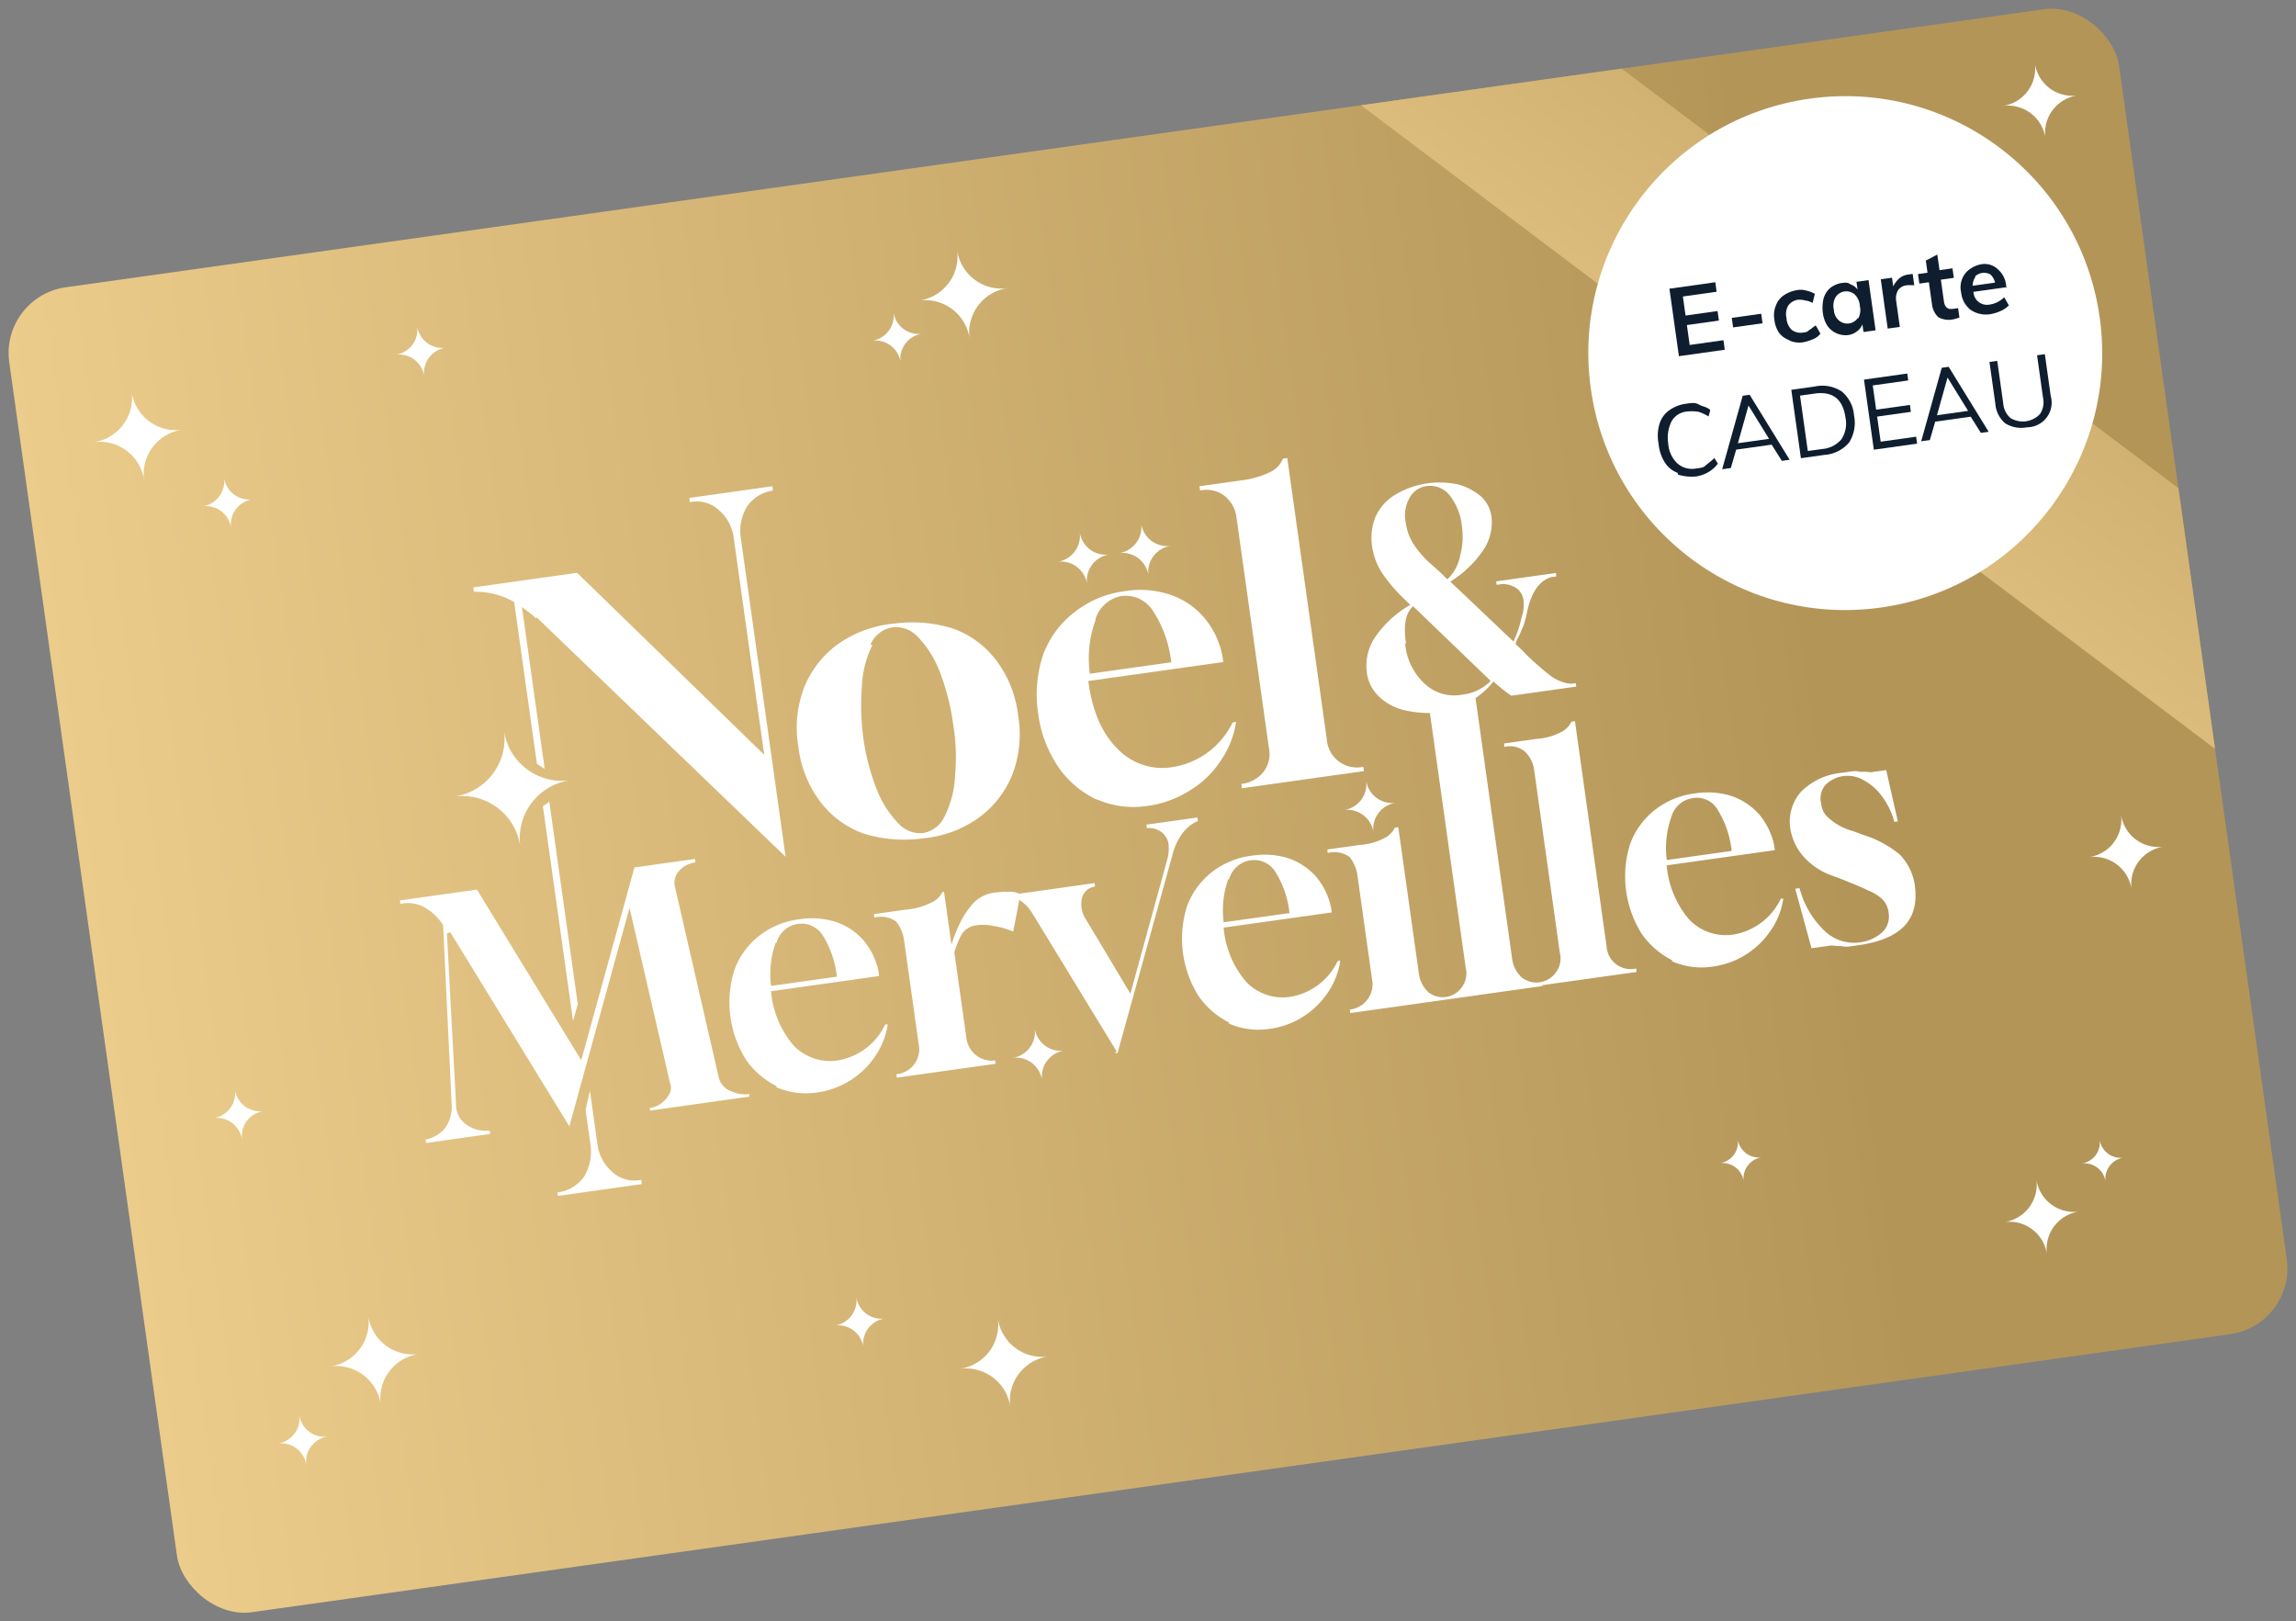 <svg xmlns="http://www.w3.org/2000/svg" xmlns:xlink="http://www.w3.org/1999/xlink" width="283.396" height="200.131" viewBox="0 0 283.396 200.131"><rect x="0" y="0" width="283.396" height="200.131" fill="#808080" stroke="none"/><defs><linearGradient id="a" x1="-.184" y1=".5" x2=".815" y2=".5" gradientUnits="objectBoundingBox"><stop offset="0" stop-color="#f8d896"/><stop offset="1" stop-color="#b49659"/><stop offset="1" stop-color="#b39558"/></linearGradient><linearGradient id="c" x1="-2.77" y1=".5" x2="3.77" y2=".5" xlink:href="#a"/><clipPath id="b"><rect data-name="Rectangle 16322" width="262.973" height="165.14" rx="8.2" fill="none"/></clipPath></defs><g data-name="B copie"><g data-name="Groupe 80657" transform="rotate(-8 261.695 18.3)"><rect data-name="Rectangle 16320" width="262.973" height="165.14" rx="8.2" fill="url(#a)"/><path d="M250.352 99.774a4.673 4.673 0 01-4.638 4.638 4.673 4.673 0 014.638 4.638 4.673 4.673 0 014.638-4.638 4.673 4.673 0 01-4.638-4.638" fill="#fff"/><path data-name="Tracé_712" d="M233.741 142.92a4.673 4.673 0 01-4.638 4.638 4.673 4.673 0 014.638 4.638 4.673 4.673 0 014.638-4.638 4.673 4.673 0 01-4.638-4.638" fill="#fff"/><path d="M197.931 138.066a2.625 2.625 0 012.589-2.589 2.625 2.625 0 01-2.589-2.589 2.625 2.625 0 01-2.589 2.589 2.625 2.625 0 012.589 2.589M242.155 139.145a2.625 2.625 0 01-2.589 2.589 2.625 2.625 0 012.589 2.589 2.625 2.625 0 012.589-2.589 2.625 2.625 0 01-2.589-2.589z" fill="#fff"/><path data-name="Tracé_715" d="M24.269 32.251a3.13 3.13 0 013.128-3.128 3.13 3.13 0 01-3.128-3.128 3.13 3.13 0 01-3.128 3.128 3.13 3.13 0 013.128 3.128M50.48 17.042a3.13 3.13 0 013.128-3.128 3.13 3.13 0 01-3.128-3.128 3.13 3.13 0 01-3.128 3.128 3.13 3.13 0 013.128 3.128M108.943 23.514a3.13 3.13 0 013.128-3.128 3.13 3.13 0 01-3.128-3.128 3.13 3.13 0 01-3.128 3.128 3.13 3.13 0 013.128 3.128" fill="#fff"/><path data-name="Tracé_712" d="M27.504 141.947a5.524 5.524 0 015.5-5.5 5.524 5.524 0 01-5.5-5.5 5.524 5.524 0 01-5.5 5.5 5.524 5.524 0 015.5 5.5M104.411 153.057a5.524 5.524 0 015.5-5.5 5.524 5.524 0 01-5.5-5.5 5.524 5.524 0 01-5.5 5.5 5.524 5.524 0 015.5 5.5M14.453 24.914a5.524 5.524 0 015.5-5.5 5.524 5.524 0 01-5.5-5.5 5.524 5.524 0 01-5.5 5.5 5.524 5.524 0 015.5 5.5M117.786 21.786a5.524 5.524 0 015.5-5.5 5.524 5.524 0 01-5.5-5.5 5.524 5.524 0 01-5.5 5.5 5.524 5.524 0 015.5 5.5" fill="#fff"/><path data-name="Tracé_713" d="M15.101 107.217a3.13 3.13 0 013.128-3.128 3.13 3.13 0 01-3.128-3.128 3.13 3.13 0 01-3.128 3.128 3.13 3.13 0 013.128 3.128zM87.478 143.243a3.13 3.13 0 013.128-3.128 3.13 3.13 0 01-3.128-3.128 3.13 3.13 0 01-3.128 3.128 3.13 3.13 0 013.128 3.128zM17.366 148.097a3.13 3.13 0 013.128-3.128 3.13 3.13 0 01-3.128-3.128 3.13 3.13 0 01-3.128 3.128 3.13 3.13 0 013.128 3.128z" fill="#fff"/><path d="M52.746 119.621v-.539a4.718 4.718 0 003.56-1.51 5.936 5.936 0 001.294-3.775v-4.315l.863-2.265v6.58a5.443 5.443 0 001.294 3.667 3.991 3.991 0 003.452 1.51v.539H52.746zm57.923-9.168a3.245 3.245 0 003.236-3.236 3.245 3.245 0 003.236 3.236 3.245 3.245 0 00-3.236 3.236 3.245 3.245 0 00-3.236-3.236zm12.836.971l-7.982-18.445a4.862 4.862 0 00-1.079-1.51l-.216-.216-1.291 3.775a10.174 10.174 0 00-2.481-1.079 5.479 5.479 0 00-1.834-.324 2.55 2.55 0 00-2.049.863 12.707 12.707 0 00-1.187 2.049v10.679a3.178 3.178 0 002.8 3.236h.324v.431h-12.3v-.431a3.1 3.1 0 003.236-2.8V94.165a4.619 4.619 0 00-.647-2.373 3.22 3.22 0 00-2.589-.863v-.431h3.991a8.385 8.385 0 003.236-.431 2.625 2.625 0 001.51-1.079h.216v6.58a18.444 18.444 0 011.4-2.481 10.265 10.265 0 012.049-2.265 4.335 4.335 0 013.02-.863 5.252 5.252 0 011.294.108 3.059 3.059 0 011.4.431h9.384v.431a1.88 1.88 0 00-1.834 1.294 3.458 3.458 0 00.216 2.7l4.1 9.708 6.8-15.748a5.082 5.082 0 00.431-1.834 2.2 2.2 0 00-.647-1.618 2.545 2.545 0 00-1.726-.755v-.431h6.364v.431a4.889 4.889 0 00-2.049 1.186 7.724 7.724 0 00-1.726 2.7l-10.031 23.083h-.324zm91.253-.216a3.15 3.15 0 01-.971-.216c-.431 0-.863-.216-1.186-.216h-2.374l-.971-7.55h.539a11.2 11.2 0 002.373 5.717 5.224 5.224 0 003.883 1.942 5.142 5.142 0 003.128-.863 2.71 2.71 0 001.079-2.265 2.809 2.809 0 00-.431-1.618 5.078 5.078 0 00-1.618-1.4c-.755-.539-1.726-1.079-3.02-1.834l-1.187-.647a8.437 8.437 0 01-3.236-2.912 6.89 6.89 0 01-1.079-3.56 5.586 5.586 0 011.942-4.315 8.137 8.137 0 015.285-1.618h1.4a3.15 3.15 0 01.971.216 4.587 4.587 0 011.187.216h1.942l.539 6.472h-.431a9.356 9.356 0 00-1.079-3.344 6.588 6.588 0 00-1.942-2.265 3.874 3.874 0 00-4.746-.108 2.54 2.54 0 00-.863 2.265 2.6 2.6 0 00.755 1.942 7.216 7.216 0 002.7 1.942l1.187.647a13.02 13.02 0 014.1 3.02 6.778 6.778 0 011.294 3.991c0 4.207-2.481 6.256-7.55 6.364h-1.618zM43.685 85.536l-1.833 21.142a2.938 2.938 0 00.971 2.589 4.034 4.034 0 002.7 1.079v.431h-7.986v-.431a3.98 3.98 0 002.589-1.079 4.44 4.44 0 001.187-2.589l2.049-22.22a6.236 6.236 0 00-1.942-2.481 4.214 4.214 0 00-2.912-.863v-.431h9.6l9.816 22.651 9.813-22.652h7.55v.431a3.3 3.3 0 00-2.157.755 2.177 2.177 0 00-.755 2.049l2.049 23.73a2.417 2.417 0 001.294 2.049 3.889 3.889 0 002.157.647v.324h-12.4v-.324a2.986 2.986 0 001.4-.324 3.372 3.372 0 001.187-.971 1.636 1.636 0 00.324-1.4l-1.941-22.112-11.108 25.672-11.22-25.78zm149.392 24.377a10.226 10.226 0 01-3.34-3.775 13.3 13.3 0 01.108-11.218 9.489 9.489 0 013.667-3.775 10.114 10.114 0 015.285-1.294 9.731 9.731 0 014.315.971 8.052 8.052 0 013.02 2.7 8.729 8.729 0 011.294 3.991v.645h-13.489v.216a11.776 11.776 0 001.834 6.8 6.235 6.235 0 005.07 2.589 7.9 7.9 0 006.472-3.56h.324a9.361 9.361 0 01-2.157 3.775 10.284 10.284 0 01-7.658 3.344 9.111 9.111 0 01-4.962-1.4zm2.265-17.582a11.4 11.4 0 00-1.294 5.177h8.09a11.985 11.985 0 00-.971-5.177 2.957 2.957 0 00-2.912-1.942 3.217 3.217 0 00-2.912 1.942zm-57.492 17.582a10.226 10.226 0 01-3.344-3.775 13.3 13.3 0 01.108-11.218 9.489 9.489 0 013.667-3.775 10.114 10.114 0 015.285-1.294 9.731 9.731 0 014.315.971 8.052 8.052 0 013.02 2.7 8.73 8.73 0 011.294 3.991v.645h-13.482v.216a11.776 11.776 0 001.834 6.8 6.235 6.235 0 005.07 2.589 7.9 7.9 0 006.472-3.56h.324a9.361 9.361 0 01-2.157 3.775 10.284 10.284 0 01-7.658 3.344 9.111 9.111 0 01-4.962-1.4zm2.265-17.582a11.4 11.4 0 00-1.294 5.177h8.2a11.985 11.985 0 00-.971-5.177 3.11 3.11 0 00-2.912-1.942 3.217 3.217 0 00-2.912 1.942zm-58.678 17.582a10.226 10.226 0 01-3.344-3.775 13.3 13.3 0 01.108-11.218 9.489 9.489 0 013.667-3.775 10.114 10.114 0 015.285-1.294 9.731 9.731 0 014.315.971 8.052 8.052 0 013.02 2.7 8.73 8.73 0 011.294 3.991v.645H82.301v.216a11.776 11.776 0 001.834 6.8 6.235 6.235 0 005.07 2.589 7.9 7.9 0 006.472-3.56h.324a9.361 9.361 0 01-2.157 3.775 10.284 10.284 0 01-7.658 3.344 9.111 9.111 0 01-4.962-1.4zm2.265-17.582a11.4 11.4 0 00-1.294 5.177h8.2a11.985 11.985 0 00-.971-5.177 3.11 3.11 0 00-2.912-1.942 3.217 3.217 0 00-2.912 1.942zm92.979 18.445h-23.944v-.431a3.178 3.178 0 003.236-2.8V94.058a4.619 4.619 0 00-.647-2.373 3.22 3.22 0 00-2.589-.864v-.431h4.1a7.6 7.6 0 003.128-.431 2.761 2.761 0 001.4-1.079h.431v18.337a3.769 3.769 0 00.863 2.373 2.865 2.865 0 004.1 0 2.859 2.859 0 00.863-2.373V75.505h.216a14.728 14.728 0 01-3.128-.755 6.787 6.787 0 01-3.02-2.157 4.89 4.89 0 01-1.079-3.236 6.3 6.3 0 011.618-4.1 13.245 13.245 0 014.854-3.344l-.755-.971a18.716 18.716 0 01-2.265-3.667 8.254 8.254 0 01-.647-3.236 7.073 7.073 0 01.971-3.56 6.117 6.117 0 012.7-2.265 10.737 10.737 0 014.1-.863 11.11 11.11 0 013.775.647 7.519 7.519 0 012.589 1.834 4.142 4.142 0 01.971 2.7 6.123 6.123 0 01-1.618 3.991 13.435 13.435 0 01-4.53 3.236l6.688 8.413a13.633 13.633 0 001.4-2.8 4.91 4.91 0 00.539-2.157 2.13 2.13 0 00-.647-1.51 3.2 3.2 0 00-1.618-.755h-.755v-.431h7.443v.431h-.647q-2.265.324-3.56 3.883a11.2 11.2 0 01-.431 1.079 4.371 4.371 0 01-.539.971 6.02 6.02 0 01-.539.863 2.7 2.7 0 00-.431.755l.755.971a23.5 23.5 0 001.834 2.265c.539.647.971 1.079 1.186 1.294a4.789 4.789 0 001.187.863 3.864 3.864 0 001.187.431h.539v.431h-8.09a18.7 18.7 0 01-1.942-2.049 10.192 10.192 0 01-2.481 1.726v32.575a3.769 3.769 0 00.863 2.373 2.931 2.931 0 004.207 0 2.859 2.859 0 00.863-2.373V84.134a3.769 3.769 0 00-.863-2.373 2.859 2.859 0 00-2.373-.863v-.431h4.1a7.6 7.6 0 003.128-.431 2.761 2.761 0 001.4-1.079h.431v28.045a2.986 2.986 0 003.236 3.236v.431h-11.762zm-10.894-44.224a7.619 7.619 0 001.726 5.285 5.325 5.325 0 004.422 1.942 5.746 5.746 0 003.667-1.187l-8.2-10.463c-1.079.755-1.51 2.157-1.51 4.422zm3.02-17.69a4.335 4.335 0 00-.863 3.02 6.293 6.293 0 00.647 2.8 12.249 12.249 0 001.618 2.481c.647.755 1.294 1.51 1.834 2.265a5.186 5.186 0 001.942-2.589 8.942 8.942 0 00.752-3.662 7.287 7.287 0 00-.971-3.991 3.075 3.075 0 00-2.7-1.51 2.814 2.814 0 00-2.265 1.187zM57.6 71.622l.863-.431v25.24l-.863 1.942V71.622zm97.837 14.236a3.245 3.245 0 003.236-3.236 3.245 3.245 0 003.236 3.236 3.245 3.245 0 00-3.236 3.236 3.245 3.245 0 00-3.236-3.236zm-59.114-5.391a11.571 11.571 0 01-4.746-4.639 13.928 13.928 0 01-1.726-7.119 13.928 13.928 0 011.726-7.119 12.258 12.258 0 014.746-4.638 14.2 14.2 0 017.227-1.618 16.83 16.83 0 017.227 1.618 11.571 11.571 0 014.746 4.638 13.928 13.928 0 011.726 7.119 13.928 13.928 0 01-1.726 7.119 12.258 12.258 0 01-4.746 4.638 13.957 13.957 0 01-7.227 1.618 16.83 16.83 0 01-7.227-1.617zm4.314-22.868a12.515 12.515 0 00-1.942 4.638 31.113 31.113 0 00-.755 6.364 27.652 27.652 0 00.755 6.688 12.67 12.67 0 002.049 4.53 3.687 3.687 0 002.8 1.618 3.6 3.6 0 003.02-1.726 12.282 12.282 0 001.942-4.746 25.016 25.016 0 00.647-6.364 28.272 28.272 0 00-.755-6.688 12.671 12.671 0 00-2.049-4.53 3.71 3.71 0 00-2.912-1.618 3.6 3.6 0 00-3.02 1.726zm-40.664-9.06a6.166 6.166 0 00-.755-.863l-.755-.755v20.17l-.863-.755v-20.17a9.687 9.687 0 00-4.746-1.942v-.539h12.943l19.74 25.456V42.175a5.443 5.443 0 00-1.294-3.667 3.991 3.991 0 00-3.452-1.51v-.54h10.354v.539a4.653 4.653 0 00-3.452 1.51 5.858 5.858 0 00-1.294 3.667v39.8L60.081 48.431zm65.473 31.819a11.908 11.908 0 01-4.207-4.746 15.341 15.341 0 01-1.51-6.9 15.567 15.567 0 011.618-7.011 11.712 11.712 0 014.53-4.638 12.5 12.5 0 016.58-1.726 11.6 11.6 0 015.393 1.186 9.45 9.45 0 013.775 3.344 10.428 10.428 0 011.618 5.07v.755h-16.826v.216c0 3.56.755 6.364 2.373 8.521a7.628 7.628 0 006.364 3.229 9.88 9.88 0 004.638-1.187 10.17 10.17 0 003.56-3.236h.431a11.7 11.7 0 01-2.7 4.638 12.036 12.036 0 01-4.315 3.02 12.882 12.882 0 01-5.285 1.079 11.284 11.284 0 01-6.148-1.726zm2.912-22a13.591 13.591 0 00-1.621 6.468h10.139a14.408 14.408 0 00-1.294-6.472 4 4 0 00-3.56-2.481 4.144 4.144 0 00-3.667 2.373zm14.993 23.083v-.543a4.072 4.072 0 002.912-1.079 3.661 3.661 0 001.079-2.912V48.323a4.072 4.072 0 00-1.079-2.912 3.661 3.661 0 00-2.912-1.079v-.539h5.07a11.47 11.47 0 003.883-.539 3.159 3.159 0 001.726-1.4h.539v35.053a3.719 3.719 0 003.991 3.991v.539h-15.208zm-96.43-12.516a7.227 7.227 0 007.227-7.227 7.227 7.227 0 007.227 7.227 7.227 7.227 0 00-7.227 7.227 7.227 7.227 0 00-7.227-7.227zm85.428-18.337a3.245 3.245 0 003.236-3.236 3.245 3.245 0 003.236 3.236 3.245 3.245 0 00-3.236 3.236 3.245 3.245 0 00-3.236-3.236zm-7.658 0a3.245 3.245 0 003.236-3.236 3.245 3.245 0 003.236 3.236 3.245 3.245 0 00-3.236 3.236 3.245 3.245 0 00-3.236-3.236z" fill="#fff"/><path data-name="Tracé_712" d="M252.725 15.748a4.673 4.673 0 00-4.638-4.638 4.673 4.673 0 004.638-4.638 4.673 4.673 0 004.638 4.638 4.673 4.673 0 00-4.638 4.638" fill="#fff"/><g data-name="Groupe 80655" clip-path="url(#b)"><path data-name="Rectangle 16321" transform="rotate(-45 47.947 -189.498)" fill="url(#c)" d="M0 0h22.975v189.409H0z"/><circle data-name="Ellipse 181" cx="31.712" cy="31.712" r="31.712" transform="translate(192.861 6.903)" fill="#fff"/></g><g data-name="Groupe 80656" fill="#0f1e2f"><path data-name="Tracé 531832" d="M204.187 27.721h5.717v1.184h-4.207v2.373h3.99v1.187h-3.99v2.481h4.207v1.187h-5.717v-8.412z"/><path data-name="Tracé 531833" d="M211.306 32.359h3.667v1.187h-3.667z"/><path data-name="Tracé 531834" d="M217.884 36.027a2.6 2.6 0 01-1.079-1.079 3.6 3.6 0 01-.324-1.618 3.165 3.165 0 01.431-1.726 2.6 2.6 0 011.079-1.079 4 4 0 011.618-.431 2.529 2.529 0 011.294.216 3.879 3.879 0 01.971.539l-.431 1.079a2.168 2.168 0 00-.863-.431 2.539 2.539 0 00-.863-.216 1.786 1.786 0 00-1.294.539 2.109 2.109 0 00-.431 1.51 2.109 2.109 0 00.431 1.51 1.786 1.786 0 001.294.539c.539 0 .539 0 .863-.216.324-.108.539-.324.863-.431l.431 1.079a2.085 2.085 0 01-.971.539 5.414 5.414 0 01-1.294.216 3.044 3.044 0 01-1.618-.431z"/><path data-name="Tracé 531835" d="M228.672 30.202v6.148h-1.51v-.971a1.7 1.7 0 01-.755.755 2.174 2.174 0 01-1.187.324 2.738 2.738 0 01-2.373-1.51 3.941 3.941 0 01-.324-1.618 4.886 4.886 0 01.324-1.726 2.637 2.637 0 01.971-1.187 3.059 3.059 0 011.406-.431c.539 0 .863 0 1.187.324a1.7 1.7 0 01.755.755v-.971h1.51zm-1.942 4.422a2.109 2.109 0 00.431-1.51 2.109 2.109 0 00-.431-1.51 1.575 1.575 0 00-2.373 0 2.109 2.109 0 00-.431 1.51 1.83 1.83 0 00.431 1.4 1.575 1.575 0 002.373 0z"/><path data-name="Tracé 531836" d="M234.173 30.094v1.4c-.216 0-.539-.108-.863-.108a1.473 1.473 0 00-1.187.431 1.963 1.963 0 00-.431 1.186v3.344h-1.51v-6.145h1.4v1.079a3.254 3.254 0 01.863-.863 2.081 2.081 0 011.079-.324h.647z"/><path data-name="Tracé 531837" d="M237.52 31.28v2.7c0 .755.324 1.079.971 1.079h.647v1.183c-.216 0-.539.108-.971.108a2.65 2.65 0 01-1.618-.539 2.65 2.65 0 01-.539-1.618v-2.8h-1.19v-1.192h1.187v-1.51l1.51-.539v1.942h1.618v1.187h-1.615z"/><path data-name="Tracé 531838" d="M245.499 33.33h-4.207a1.7 1.7 0 00.539 1.4 1.719 1.719 0 001.294.431 3.165 3.165 0 001.834-.647l.431 1.079a3.374 3.374 0 01-1.079.539 5.414 5.414 0 01-1.294.216 3.358 3.358 0 01-2.373-.863 3.09 3.09 0 01-.863-2.265 2.786 2.786 0 01.324-1.618 2.6 2.6 0 011.079-1.079 3.511 3.511 0 011.51-.431 2.37 2.37 0 011.942.863 3.039 3.039 0 01.755 2.265v.216zm-3.668-1.836a2.012 2.012 0 00-.539 1.079h2.8a1.917 1.917 0 00-.431-1.079 1.618 1.618 0 00-1.942 0z"/><path data-name="Tracé 531839" d="M202.03 50.373a3.181 3.181 0 01-1.4-1.51 5.192 5.192 0 01-.431-2.373 5.192 5.192 0 01.431-2.373 3.181 3.181 0 011.4-1.51 4.56 4.56 0 012.157-.54c.863 0 1.187 0 1.618.324s.971.431 1.294.863l-.324.755a5.272 5.272 0 00-1.186-.755 5.415 5.415 0 00-1.294-.216 2.441 2.441 0 00-2.157.971 4.6 4.6 0 00-.755 2.589 3.715 3.715 0 00.755 2.589 2.716 2.716 0 002.157.971c.863 0 .971 0 1.294-.216s.755-.431 1.186-.755l.324.755a3.879 3.879 0 01-1.294.863 4.328 4.328 0 01-1.618.324 5.76 5.76 0 01-2.157-.539z"/><path data-name="Tracé 531840" d="M214.111 48.539h-4.53l-.971 2.157h-1.079l3.775-8.629h.863l3.775 8.629h-.971l-.971-2.157zm-.324-.755l-1.942-4.422-1.942 4.422h3.883z"/><path data-name="Tracé 531841" d="M217.346 42.175h2.912a4.357 4.357 0 013.236 1.079 4.256 4.256 0 011.079 3.128 4.525 4.525 0 01-1.079 3.236 4.357 4.357 0 01-3.236 1.079h-2.912v-8.522zm2.8 7.766a3.451 3.451 0 002.481-.863 3.552 3.552 0 00.863-2.589c0-2.265-1.079-3.452-3.344-3.452h-1.834v6.9z"/><path data-name="Tracé 531842" d="M226.407 42.175h5.393v.863h-4.422v3.02h4.207v.863h-4.207v3.128h4.422v.863h-5.393v-8.737z"/><path data-name="Tracé 531843" d="M238.919 48.539h-4.53l-.971 2.157h-1.079l3.775-8.629h.863l3.775 8.629h-.971l-.971-2.157zm-.324-.755l-1.942-4.422-1.942 4.422h3.883z"/><path data-name="Tracé 531844" d="M242.91 49.941a3.552 3.552 0 01-.863-2.589v-5.177h.971v5.285a2.637 2.637 0 00.647 1.942 2.921 2.921 0 003.667 0 2.637 2.637 0 00.647-1.942v-5.285h.971v5.177a3.051 3.051 0 01-3.452 3.452 3.736 3.736 0 01-2.588-.863z"/></g></g></g></svg>